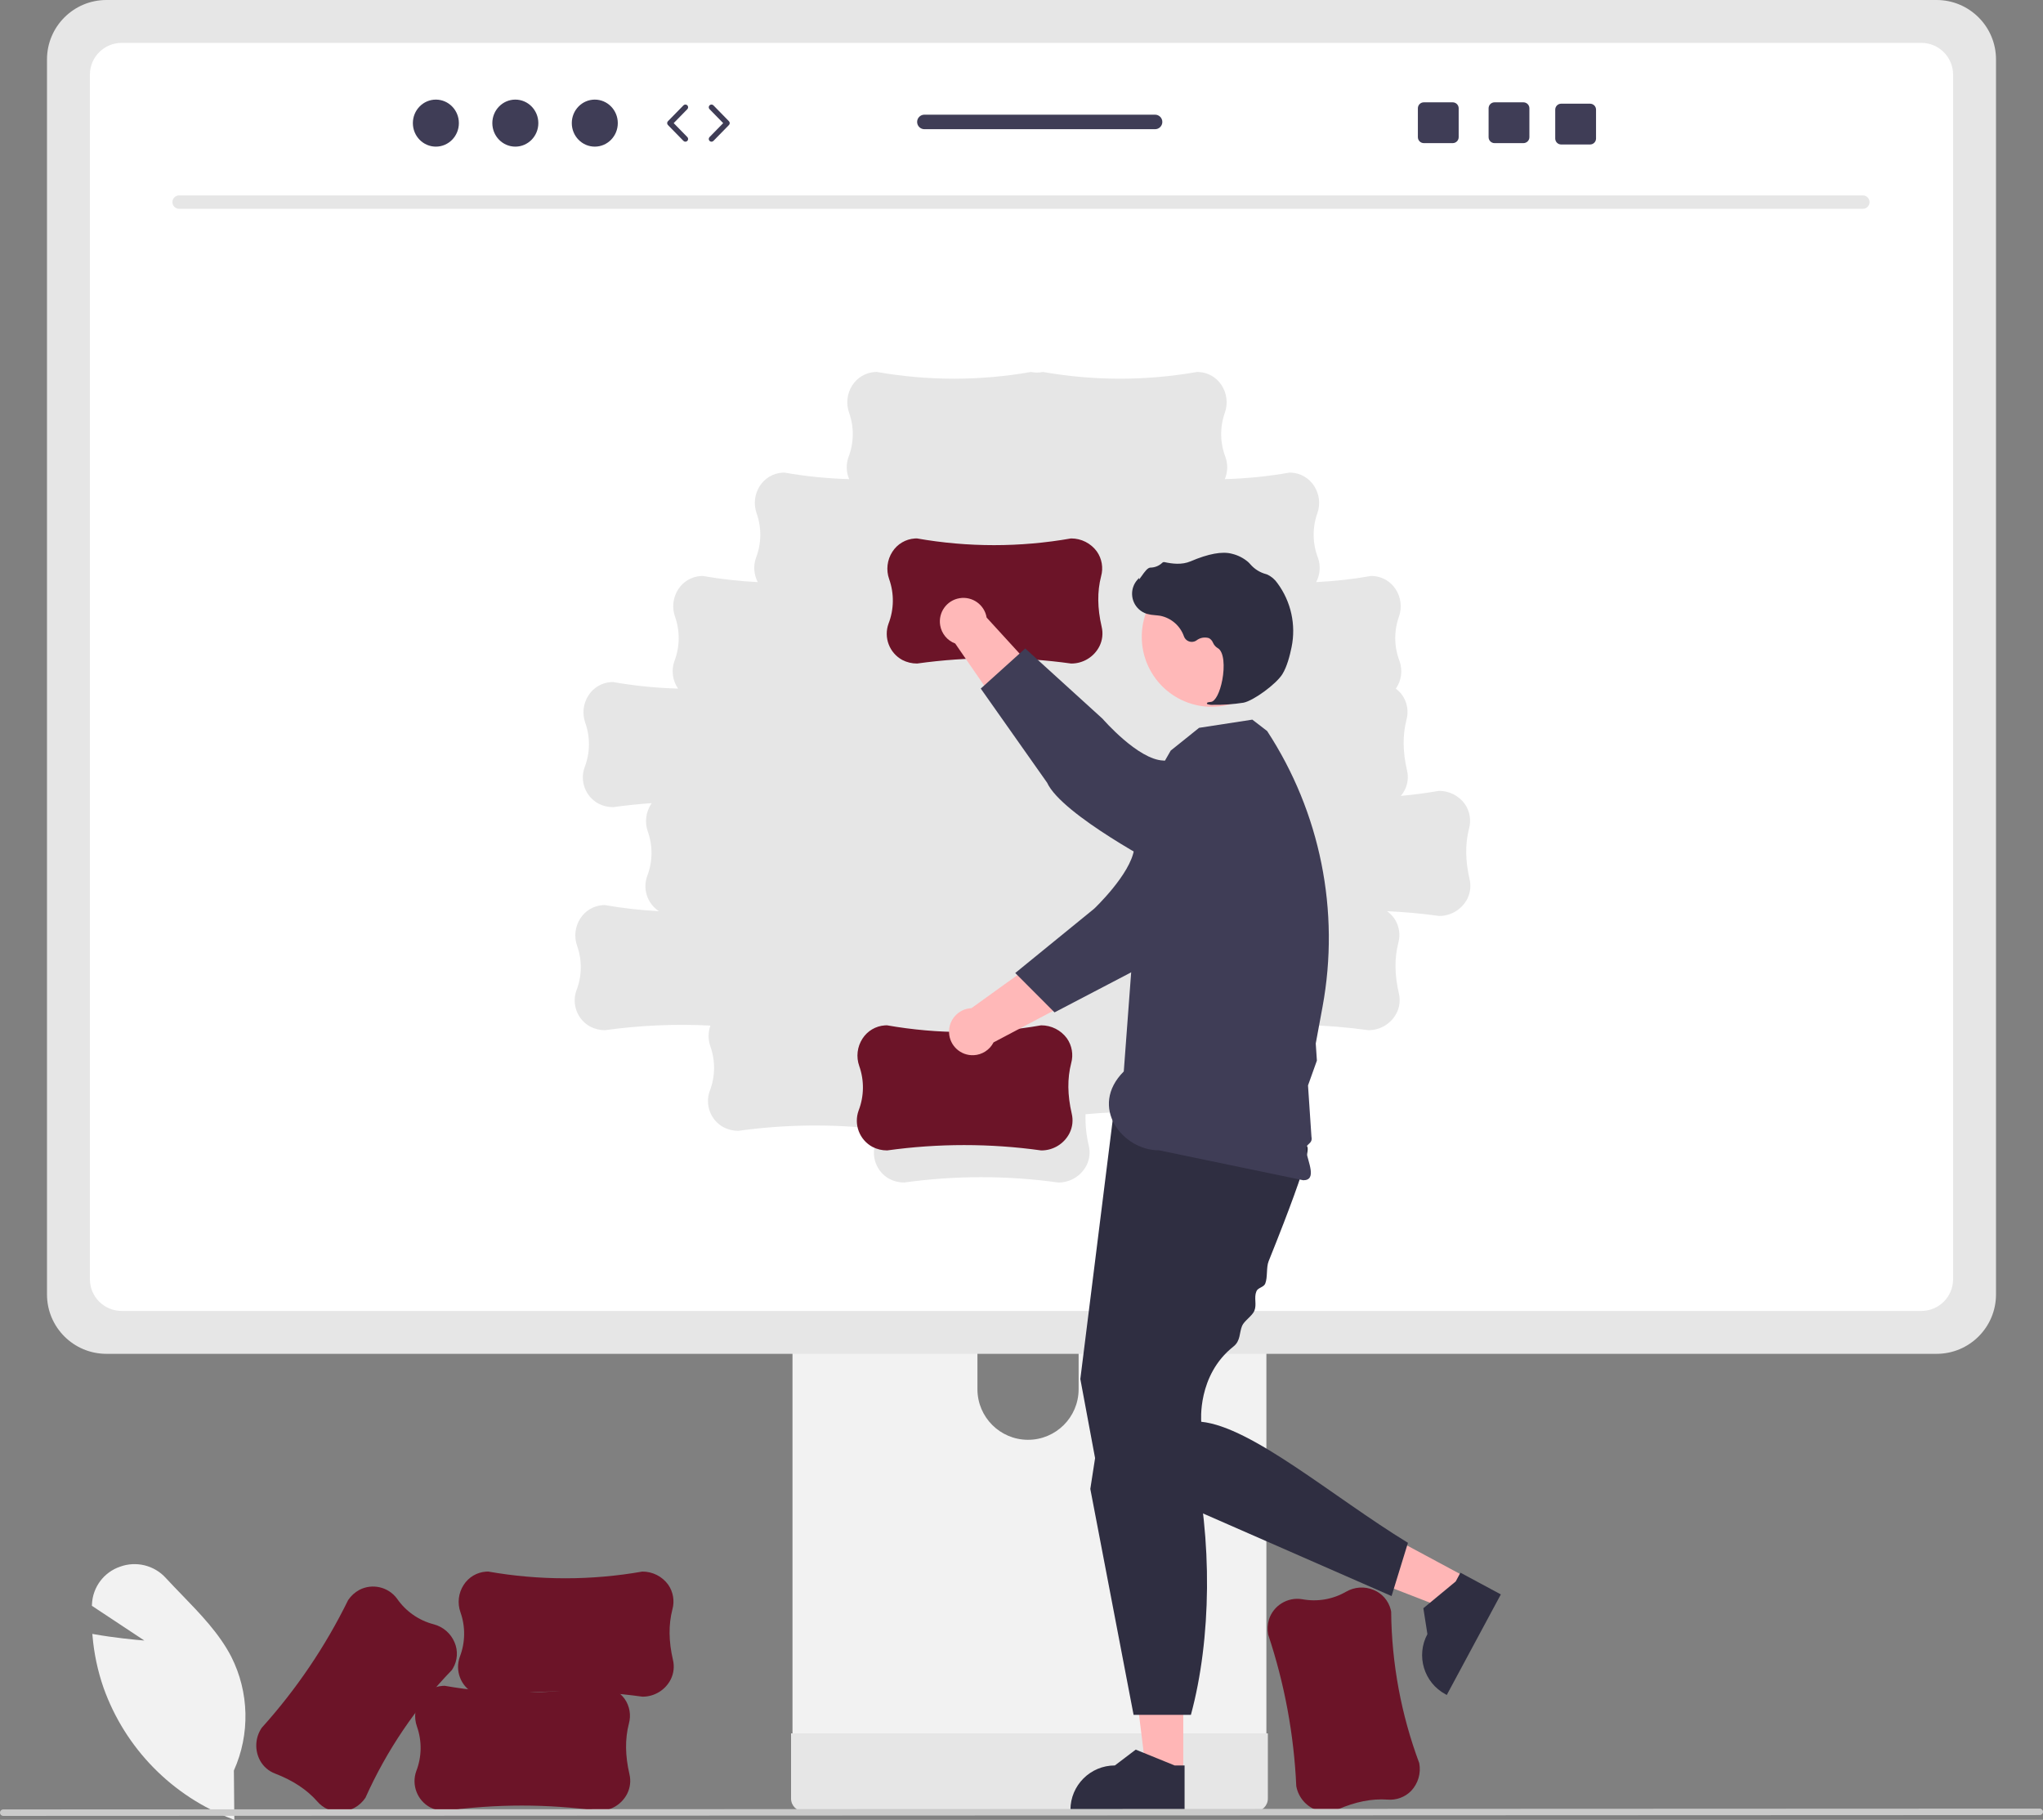 <svg xmlns="http://www.w3.org/2000/svg" width="751.119" height="669.03" viewBox="0 0 751.119 669.03" xmlns:xlink="http://www.w3.org/1999/xlink" role="img" artist="Katerina Limpitsouni" source="https://undraw.co/"><rect x="0" y="0" width="751.119" height="669.03" fill="#808080" stroke="none"/><path d="M86.152,669.03l-.654-.243c-22.143-8.352-39.491-26.021-47.436-48.313-2.153-6.195-3.516-12.637-4.059-19.173l-.053-.624,.616,.11c7.354,1.32,15.073,2.049,18.513,2.334l-19.296-12.769,.035-.663c.3-6.234,4.363-11.657,10.261-13.698,5.954-2.199,12.647-.554,16.904,4.154,1.918,2.082,3.947,4.178,5.908,6.205,6.74,6.965,13.709,14.168,18.116,22.671,6.627,13.101,6.987,28.494,.979,41.891l.168,18.118Z" fill="#f2f2f2"/><path d="M476.589,656.657l-.008-.069c-.853-18.939-4.328-37.668-10.326-55.652l-.006-.03c-.35-1.847-.248-3.751,.296-5.55,1.675-5.157,6.87-8.314,12.219-7.426,5.525,1.038,11.24,.062,16.108-2.75,3.092-1.793,6.843-2.042,10.144-.671,3.113,1.269,5.441,3.936,6.278,7.191,.065,.256,.123,.515,.172,.778,.176,19.028,3.671,37.879,10.328,55.705l.004,.023c.696,3.681-.415,7.473-2.988,10.196-2.274,2.308-5.461,3.479-8.689,3.192-5.794-.395-11.754,.78-18.218,3.595-2.258,1.005-4.797,1.183-7.174,.504-4.203-1.232-7.352-4.727-8.141-9.035Z" fill="#6C1428"/><path d="M291.366,396.5v248.7h174.231v-248.7c.006-3.672-2.384-6.918-5.893-8.002-.805-.266-1.649-.397-2.498-.388h-157.426c-4.638-.009-8.405,3.744-8.414,8.382v.008Zm67.995,85.454c.095-10.272,8.498-18.523,18.77-18.428,10.139,.093,18.335,8.289,18.428,18.428v28.857c-.049,10.272-8.415,18.56-18.687,18.511-10.203-.048-18.463-8.308-18.511-18.511v-28.857Z" fill="#f2f2f2"/><path d="M290.833,637.246v23.983c.008,2.585,2.095,4.683,4.68,4.704h165.938c2.589-.013,4.681-2.115,4.68-4.704v-23.983h-175.298Z" fill="#e6e6e6"/><path d="M17.277,21.8V475.892c.01,12.049,9.775,21.815,21.824,21.824H712.018c12.049-.009,21.815-9.775,21.824-21.824V21.8c-.029-12.037-9.787-21.785-21.824-21.8H39.101c-12.037,.015-21.796,9.763-21.824,21.8Z" fill="#e6e6e6"/><path d="M706.404,15.762H44.715c-6.445,.014-11.663,5.243-11.664,11.688V470.29c.011,6.437,5.227,11.653,11.664,11.664H706.404c6.437-.011,11.653-5.227,11.664-11.664V27.45c-.001-6.445-5.218-11.674-11.664-11.688Zm-166.914,314.618c-1.978,3.907-5.989,6.366-10.368,6.356l-.069-.005c-6.343-.884-12.71-1.466-19.1-1.748,.992,.711,1.865,1.574,2.587,2.558,1.855,2.657,2.425,6.004,1.554,9.125-1.445,5.625-1.377,11.699,.211,18.568,.576,2.403,.288,4.933-.813,7.145-1.978,3.907-5.989,6.366-10.368,6.356l-.069-.005c-15.149-2.11-30.486-2.519-45.725-1.218-.06,.384-.136,.769-.235,1.154-1.445,5.625-1.377,11.699,.211,18.568,.576,2.403,.288,4.933-.813,7.145-1.978,3.907-5.989,6.366-10.368,6.356l-.069-.005c-15.558-2.166-31.313-2.537-46.955-1.106-.119,3.906,.287,7.811,1.206,11.61,.576,2.403,.288,4.933-.813,7.145-1.978,3.907-5.989,6.366-10.368,6.356l-.069-.005c-18.776-2.616-37.825-2.616-56.602,0h-.03c-1.88,.007-3.734-.44-5.403-1.304-4.765-2.588-6.921-8.271-5.072-13.368,.567-1.605,.989-3.257,1.26-4.938-17.208-1.983-34.597-1.779-51.754,.609h-.03c-1.88,.007-3.734-.44-5.403-1.304-4.765-2.588-6.921-8.271-5.072-13.368,2.029-5.243,2.112-11.04,.234-16.339-.885-2.485-.885-5.199-.001-7.684-12.934-.659-25.901-.091-38.728,1.695h-.03c-1.88,.007-3.734-.44-5.403-1.304-4.765-2.588-6.921-8.271-5.072-13.368,2.029-5.243,2.112-11.04,.234-16.339-1.199-3.367-.759-7.101,1.19-10.096,1.815-2.829,4.862-4.632,8.216-4.861,.264-.018,.528-.027,.796-.027,6.572,1.149,13.207,1.898,19.869,2.245-4.25-2.793-6.031-8.137-4.306-12.921,2.029-5.243,2.112-11.04,.234-16.339-1.199-3.367-.759-7.101,1.19-10.096,.084-.129,.183-.244,.271-.368-4.741,.327-9.471,.819-14.19,1.476h-.03c-1.88,.007-3.734-.44-5.403-1.304-4.765-2.588-6.921-8.271-5.072-13.368,2.029-5.243,2.112-11.04,.234-16.339-1.199-3.367-.759-7.101,1.19-10.096,1.815-2.829,4.862-4.632,8.216-4.861,.264-.018,.528-.027,.796-.027,7.902,1.383,15.895,2.188,23.914,2.407-2.046-2.949-2.548-6.701-1.35-10.084,2.029-5.243,2.112-11.04,.234-16.339-1.199-3.367-.759-7.101,1.19-10.096,1.815-2.829,4.862-4.632,8.216-4.861,.264-.018,.528-.027,.796-.027,6.687,1.169,13.44,1.925,20.22,2.264-1.457-2.758-1.695-5.999-.656-8.94,2.029-5.243,2.112-11.04,.234-16.339-1.199-3.367-.759-7.101,1.19-10.096,1.815-2.829,4.862-4.632,8.216-4.861,.264-.018,.528-.027,.796-.027,7.869,1.377,15.827,2.181,23.812,2.404-1.087-2.568-1.176-5.45-.248-8.081,2.029-5.243,2.112-11.04,.234-16.339-1.199-3.367-.759-7.101,1.19-10.096,1.815-2.829,4.862-4.632,8.216-4.861,.264-.018,.528-.027,.796-.027,18.741,3.299,37.913,3.301,56.654,.007h.023c1.446,.298,2.938,.298,4.385,0h.023c18.741,3.294,37.914,3.291,56.654-.007,.268,0,.532,.009,.796,.027,3.353,.229,6.401,2.032,8.216,4.861,1.95,2.996,2.39,6.729,1.19,10.096-1.878,5.299-1.794,11.096,.234,16.339,.927,2.63,.839,5.512-.248,8.081,7.985-.223,15.943-1.027,23.812-2.404,.268,0,.532,.009,.796,.027,3.353,.229,6.401,2.032,8.216,4.861,1.95,2.996,2.39,6.729,1.19,10.096-1.878,5.299-1.794,11.096,.234,16.339,1.038,2.941,.8,6.182-.656,8.94,6.78-.338,13.533-1.094,20.22-2.264,.268,0,.532,.009,.796,.027,3.353,.229,6.401,2.032,8.216,4.861,1.95,2.996,2.39,6.729,1.19,10.096-1.878,5.299-1.794,11.096,.234,16.339,1.201,3.391,.693,7.154-1.365,10.106,.893,.674,1.683,1.475,2.345,2.376,1.855,2.657,2.425,6.004,1.554,9.125-1.445,5.625-1.377,11.699,.211,18.568,.576,2.403,.288,4.933-.813,7.145-.403,.788-.894,1.527-1.463,2.204,4.681-.411,9.351-1.025,14.008-1.841h.023c3.746-.013,7.272,1.771,9.479,4.798,1.855,2.657,2.425,6.004,1.554,9.125-1.445,5.625-1.377,11.699,.211,18.568,.576,2.403,.288,4.933-.813,7.145Z" fill="#fff"/><path d="M684.942,76.765H65.802c-1.36-.03-2.438-1.157-2.408-2.516,.029-1.318,1.09-2.379,2.408-2.408H684.942c1.36,.03,2.438,1.157,2.408,2.516-.029,1.318-1.09,2.379-2.408,2.408Z" fill="#e6e6e6"/><path d="M382.852,422.94l-.069-.005c-18.776-2.616-37.825-2.616-56.602,0h-.03c-1.88,.007-3.734-.44-5.403-1.304-4.765-2.588-6.921-8.271-5.072-13.368,2.029-5.243,2.112-11.04,.234-16.339-1.199-3.367-.759-7.101,1.19-10.096,1.815-2.829,4.862-4.632,8.216-4.861,.264-.018,.528-.027,.796-.027,18.741,3.299,37.913,3.301,56.654,.007h.023c3.746-.013,7.272,1.771,9.479,4.798,1.855,2.657,2.425,6.004,1.554,9.125-1.445,5.625-1.377,11.699,.211,18.568,.576,2.403,.288,4.933-.813,7.145-1.978,3.907-5.989,6.366-10.368,6.356Z" fill="#6C1428"/><path d="M440.595,324.893l-15.106-12.5c-11.328,5.937-28.564,29.642-28.564,29.642l-39.764,28.599c-4.775,.227-8.462,4.283-8.235,9.058s4.283,8.462,9.058,8.235c3.099-.148,5.882-1.942,7.295-4.705l54.028-28.55,21.288-29.779Z" fill="#ffb8b8"/><path d="M466.08,277.317h0c8.719,7.384,9.801,20.437,2.417,29.156-.827,.977-1.744,1.875-2.737,2.683l-9.606,7.809s-23.961,34.493-36.433,38.495l-32.019,16.728-14.438-14.475,29.019-23.649s13.347-12.624,14.683-21.866c.818-5.66,10.397-21.076,19.998-32.511,7.369-8.693,20.389-9.766,29.082-2.397l.033,.028Z" fill="#3f3d56"/><polygon points="435.037 651.672 421.39 651.671 414.898 599.031 435.04 599.032 435.037 651.672" fill="#ffb6b6"/><path d="M435.517,665.908l-41.967-.002v-.531c.001-9.021,7.314-16.334,16.335-16.334h.001l7.666-5.816,14.303,5.817,3.663,0-.001,16.866Z" fill="#2f2e41"/><polygon points="539.021 579.842 532.558 591.861 483.12 572.653 492.659 554.913 539.021 579.842" fill="#ffb6b6"/><path d="M551.788,586.16l-19.874,36.963-.467-.251c-7.945-4.272-10.923-14.176-6.652-22.122l0-.001-1.492-9.506,11.896-9.843,1.735-3.227,14.855,7.987Z" fill="#2f2e41"/><path d="M409.235,410.61l-12.045,96.36,6.022,32.306,108.405,47.492,6.022-19.573c-27.71-16.956-57.331-42.617-75.995-44.503,0,0-1.548-17.1,11.823-27.654,2.698-2.129,2.107-5.01,3.198-7.621,.75-1.796,3.735-3.666,4.499-5.508,.991-2.387-.235-4.759,.761-7.185,.56-1.364,2.683-1.45,3.239-2.815,.949-2.329,.328-5.934,1.253-8.235,1.977-4.916,3.877-9.723,5.612-14.23,5.401-14.028,9.202-25.142,8.722-27.542-1.506-7.528-71.517-11.292-71.517-11.292Z" fill="#2f2e41"/><path d="M407.16,506.691l-6.301,40.693,15.904,83.046h21.079c7.573-27.904,7.963-64.578,.753-95.607l-31.434-28.133Z" fill="#2f2e41"/><path d="M420.703,292.878l9.717-16.932,10.433-8.37,19.573-3.011,5.438,4.181h0c19.57,29.91,26.868,66.209,20.378,101.358l-1.528,8.274-.97,5.252,.42,6.278-3.266,9.139,.449,6.692,.24,3.574,.241,3.587,.336,5.007c.602,2.858-2.429,2.481-2,5,.753,4.424,4.128,10.979-1,11l-53-11c-13.464,.055-26-16-13-29l7.538-101.03Z" fill="#3f3d56"/><circle cx="445.511" cy="234.112" r="25.737" fill="#ffb8b8"/><path d="M445.947,259.117c3.766,.059,7.53-.204,11.251-.786,3.688-.75,11.939-6.796,14.239-10.435h0c1.709-2.703,2.802-6.925,3.418-9.99,1.677-8.203-.202-16.732-5.171-23.47-.944-1.394-2.248-2.506-3.773-3.22-.135-.053-.274-.1-.415-.14-2.222-.585-4.218-1.82-5.733-3.547-.294-.349-.612-.677-.953-.981-1.712-1.445-3.741-2.464-5.923-2.974-3.521-.942-8.616-.007-15.144,2.783-3.28,1.402-6.866,.894-9.625,.296-.315-.061-.638,.05-.85,.291-1.174,1.102-2.721,1.719-4.332,1.727-.986,.043-2.021,1.409-3.272,3.19-.284,.404-.615,.876-.854,1.163l-.032-.551-.558,.615c-2.87,3.163-2.632,8.054,.531,10.924,.85,.771,1.861,1.344,2.96,1.676,.992,.264,2.008,.426,3.033,.483,.621,.056,1.263,.114,1.878,.22,4.018,.823,7.308,3.696,8.665,7.567,.568,1.585,2.314,2.41,3.9,1.841,.249-.089,.485-.211,.703-.361,1.301-1.013,3.016-1.326,4.591-.836,.671,.373,1.192,.965,1.478,1.677,.347,.793,.923,1.465,1.654,1.93,2.499,1.289,2.672,6.997,1.774,11.756-.865,4.587-2.576,7.905-4.159,8.069-1.219,.126-1.359,.213-1.447,.428l-.079,.193,.137,.181c.673,.244,1.391,.34,2.105,.281Z" fill="#2f2e41"/><path d="M393.852,243.94l-.069-.005c-18.776-2.616-37.825-2.616-56.602,0h-.03c-1.88,.007-3.734-.44-5.403-1.304-4.765-2.588-6.921-8.271-5.072-13.368,2.029-5.243,2.112-11.04,.234-16.339-1.199-3.367-.759-7.101,1.19-10.096,1.815-2.829,4.862-4.632,8.216-4.861,.264-.018,.528-.027,.796-.027,18.741,3.299,37.913,3.301,56.654,.007h.023c3.746-.013,7.272,1.771,9.479,4.798,1.855,2.657,2.425,6.004,1.554,9.125-1.445,5.625-1.377,11.699,.211,18.568,.576,2.403,.288,4.933-.813,7.145-1.978,3.907-5.989,6.366-10.368,6.356Z" fill="#6C1428"/><path d="M417.919,304.556l10.65-16.463c-7.22-10.556-32.777-24.905-32.777-24.905l-33.05-36.149c-.784-4.716-5.243-7.904-9.959-7.12-4.716,.784-7.904,5.243-7.12,9.959,.509,3.061,2.616,5.615,5.525,6.695l34.668,50.321,32.062,17.662Z" fill="#ffb8b8"/><path d="M468.148,324.307h0c-6.314,9.522-19.152,12.122-28.673,5.807-1.067-.708-2.066-1.513-2.984-2.405l-8.878-8.628s-37.215-19.432-42.647-31.351l-24.384-34.587,16.35-14.749,28.419,25.834s13.084,15.13,22.418,15.377c5.716,.151,22.147,7.863,34.625,16.062,9.494,6.303,12.082,19.108,5.779,28.603l-.024,.036Z" fill="#3f3d56"/><path d="M220.238,665.759l-.069-.005c-18.776-2.616-37.825-2.616-56.602,0h-.03c-1.88,.007-3.734-.44-5.403-1.304-4.765-2.588-6.921-8.271-5.072-13.368,2.029-5.243,2.112-11.04,.234-16.339-1.199-3.367-.759-7.101,1.19-10.096,1.815-2.829,4.862-4.632,8.216-4.861,.264-.018,.528-.027,.796-.027,18.741,3.299,37.913,3.301,56.654,.007h.023c3.746-.013,7.272,1.771,9.479,4.798,1.855,2.657,2.425,6.004,1.554,9.125-1.445,5.625-1.377,11.699,.211,18.568,.576,2.403,.288,4.933-.813,7.145-1.978,3.907-5.989,6.366-10.368,6.356Z" fill="#6C1428"/><path d="M236.238,623.759l-.069-.005c-18.776-2.616-37.825-2.616-56.602,0h-.03c-1.88,.007-3.734-.44-5.403-1.304-4.765-2.588-6.921-8.271-5.072-13.368,2.029-5.243,2.112-11.04,.234-16.339-1.199-3.367-.759-7.101,1.19-10.096,1.815-2.829,4.862-4.632,8.216-4.861,.264-.018,.528-.027,.796-.027,18.741,3.299,37.913,3.301,56.654,.007h.023c3.746-.013,7.272,1.771,9.479,4.798,1.855,2.657,2.425,6.004,1.554,9.125-1.445,5.625-1.377,11.699,.211,18.568,.576,2.403,.288,4.933-.813,7.145-1.978,3.907-5.989,6.366-10.368,6.356Z" fill="#6C1428"/><path d="M96.225,635.208l.043-.055c12.688-14.086,23.361-29.864,31.715-46.882l.017-.025c1.047-1.561,2.457-2.846,4.107-3.745,4.813-2.497,10.729-1.098,13.915,3.289,3.206,4.618,7.961,7.935,13.402,9.349,3.461,.893,6.307,3.35,7.695,6.643,1.326,3.089,1.112,6.623-.577,9.529-.133,.228-.274,.453-.424,.674-13.233,13.674-23.978,29.553-31.751,46.921l-.013,.019c-2.088,3.11-5.542,5.031-9.285,5.163-3.24,.047-6.332-1.356-8.429-3.826-3.849-4.349-8.918-7.696-15.498-10.23-2.313-.87-4.247-2.525-5.462-4.677-2.128-3.827-1.917-8.528,.545-12.149Z" fill="#6C1428"/><path d="M749.934,667.284l-748.75,.307c-.658-.003-1.188-.539-1.184-1.197,.003-.653,.532-1.181,1.184-1.184l748.75-.307c.658,.003,1.188,.539,1.184,1.197-.003,.653-.532,1.181-1.184,1.184Z" fill="#cacaca"/><g><ellipse cx="160.251" cy="45.263" rx="8.457" ry="8.645" fill="#3f3d56"/><ellipse cx="189.465" cy="45.263" rx="8.457" ry="8.645" fill="#3f3d56"/><ellipse cx="218.679" cy="45.263" rx="8.457" ry="8.645" fill="#3f3d56"/><path d="M251.99,52.096c-.26,0-.519-.101-.715-.301l-5.706-5.833c-.38-.389-.38-1.01,0-1.398l5.706-5.833c.387-.395,1.021-.401,1.414-.016,.395,.386,.402,1.02,.016,1.414l-5.022,5.133,5.022,5.134c.386,.395,.379,1.028-.016,1.414-.194,.19-.447,.285-.699,.285Z" fill="#3f3d56"/><path d="M261.579,52.096c-.252,0-.505-.095-.699-.285-.395-.386-.402-1.019-.016-1.414l5.021-5.134-5.021-5.133c-.386-.395-.379-1.028,.016-1.414,.394-.387,1.028-.379,1.414,.016l5.706,5.833c.38,.389,.38,1.01,0,1.398l-5.706,5.833c-.196,.2-.455,.301-.715,.301Z" fill="#3f3d56"/><path d="M560.089,37.619h-10.61c-1.21,0-2.19,.98-2.19,2.19v10.62c0,1.21,.98,2.19,2.19,2.19h10.61c1.21,0,2.2-.98,2.2-2.19v-10.62c0-1.21-.99-2.19-2.2-2.19Z" fill="#3f3d56"/><path d="M534.089,37.619h-10.61c-1.21,0-2.19,.98-2.19,2.19v10.62c0,1.21,.98,2.19,2.19,2.19h10.61c1.21,0,2.2-.98,2.2-2.19v-10.62c0-1.21-.99-2.19-2.2-2.19Z" fill="#3f3d56"/><path d="M584.589,38.119h-10.61c-1.21,0-2.19,.98-2.19,2.19v10.62c0,1.21,.98,2.19,2.19,2.19h10.61c1.21,0,2.2-.98,2.2-2.19v-10.62c0-1.21-.99-2.19-2.2-2.19Z" fill="#3f3d56"/><path d="M424.667,42.159h-84.81c-1.48,0-2.67,1.2-2.67,2.67s1.19,2.67,2.67,2.67h84.81c1.47,0,2.67-1.2,2.67-2.67s-1.2-2.67-2.67-2.67Z" fill="#3f3d56"/></g></svg>